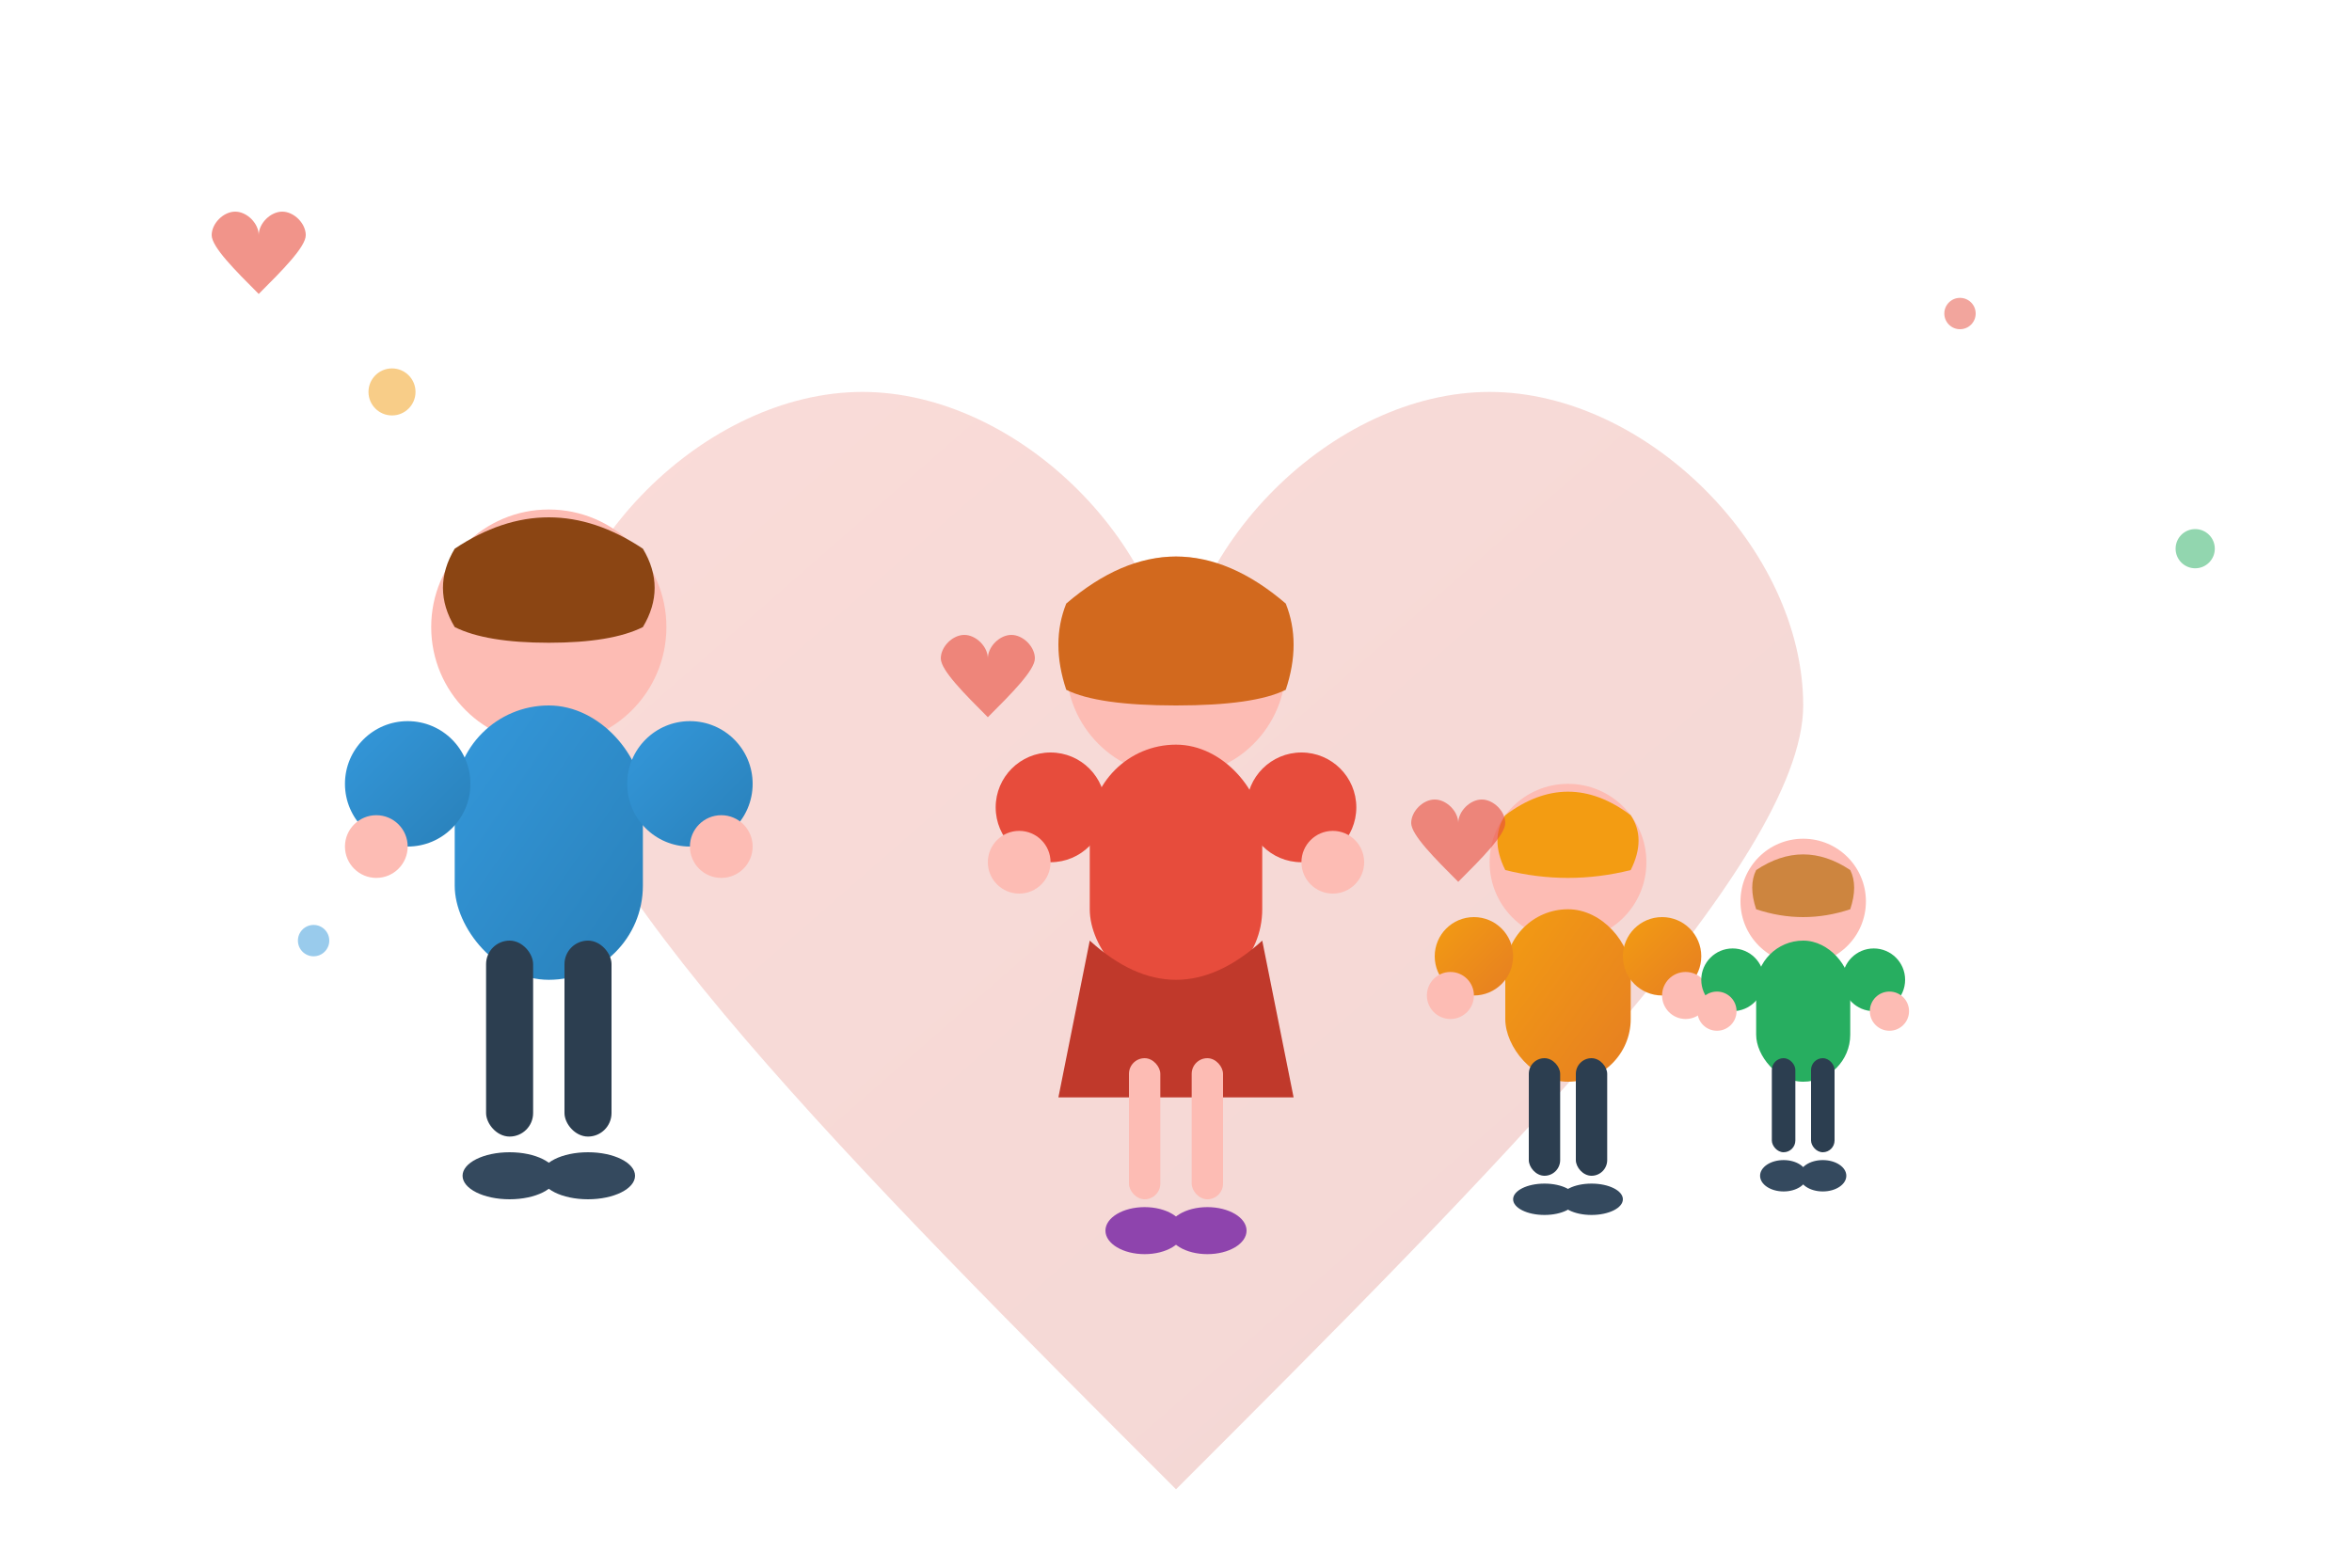 <svg xmlns="http://www.w3.org/2000/svg" width="300" height="200" viewBox="0 0 300 200">
    <defs>
        <linearGradient id="heartGradient" x1="0%" y1="0%" x2="100%" y2="100%">
            <stop offset="0%" style="stop-color:#e74c3c;stop-opacity:1" />
            <stop offset="100%" style="stop-color:#c0392b;stop-opacity:1" />
        </linearGradient>
        <linearGradient id="parentGradient" x1="0%" y1="0%" x2="100%" y2="100%">
            <stop offset="0%" style="stop-color:#3498db;stop-opacity:1" />
            <stop offset="100%" style="stop-color:#2980b9;stop-opacity:1" />
        </linearGradient>
        <linearGradient id="childGradient" x1="0%" y1="0%" x2="100%" y2="100%">
            <stop offset="0%" style="stop-color:#f39c12;stop-opacity:1" />
            <stop offset="100%" style="stop-color:#e67e22;stop-opacity:1" />
        </linearGradient>
    </defs>
    
    <!-- Background heart -->
    <g transform="translate(150, 50)">
        <path d="M0,20 C0,10 10,0 20,0 C30,0 40,10 40,20 C40,30 20,50 0,70 C-20,50 -40,30 -40,20 C-40,10 -30,0 -20,0 C-10,0 0,10 0,20Z" 
              fill="url(#heartGradient)" opacity="0.2" transform="scale(2)"/>
    </g>
    
    <!-- Father figure -->
    <g transform="translate(70, 80)">
        <!-- Head -->
        <circle cx="0" cy="0" r="15" fill="#fdbcb4"/>
        <!-- Hair -->
        <path d="M-12,-10 Q0,-18 12,-10 Q15,-5 12,0 Q8,2 0,2 Q-8,2 -12,0 Q-15,-5 -12,-10Z" fill="#8b4513"/>
        <!-- Body -->
        <rect x="-12" y="10" width="24" height="35" rx="12" ry="12" fill="url(#parentGradient)"/>
        <!-- Arms -->
        <circle cx="-18" cy="20" r="8" fill="url(#parentGradient)"/>
        <circle cx="18" cy="20" r="8" fill="url(#parentGradient)"/>
        <!-- Hands -->
        <circle cx="-22" cy="28" r="4" fill="#fdbcb4"/>
        <circle cx="22" cy="28" r="4" fill="#fdbcb4"/>
        <!-- Legs -->
        <rect x="-8" y="40" width="6" height="25" rx="3" ry="3" fill="#2c3e50"/>
        <rect x="2" y="40" width="6" height="25" rx="3" ry="3" fill="#2c3e50"/>
        <!-- Feet -->
        <ellipse cx="-5" cy="70" rx="6" ry="3" fill="#34495e"/>
        <ellipse cx="5" cy="70" rx="6" ry="3" fill="#34495e"/>
    </g>
    
    <!-- Mother figure -->
    <g transform="translate(150, 85)">
        <!-- Head -->
        <circle cx="0" cy="0" r="14" fill="#fdbcb4"/>
        <!-- Hair -->
        <path d="M-14,-8 Q0,-20 14,-8 Q16,-3 14,3 Q10,5 0,5 Q-10,5 -14,3 Q-16,-3 -14,-8Z" fill="#d2691e"/>
        <!-- Body -->
        <rect x="-11" y="10" width="22" height="32" rx="11" ry="11" fill="#e74c3c"/>
        <!-- Arms -->
        <circle cx="-16" cy="18" r="7" fill="#e74c3c"/>
        <circle cx="16" cy="18" r="7" fill="#e74c3c"/>
        <!-- Hands -->
        <circle cx="-20" cy="25" r="4" fill="#fdbcb4"/>
        <circle cx="20" cy="25" r="4" fill="#fdbcb4"/>
        <!-- Skirt -->
        <path d="M-11,35 Q0,45 11,35 L15,55 L-15,55 Z" fill="#c0392b"/>
        <!-- Legs -->
        <rect x="-6" y="50" width="4" height="18" rx="2" ry="2" fill="#fdbcb4"/>
        <rect x="2" y="50" width="4" height="18" rx="2" ry="2" fill="#fdbcb4"/>
        <!-- Feet -->
        <ellipse cx="-4" cy="72" rx="5" ry="3" fill="#8e44ad"/>
        <ellipse cx="4" cy="72" rx="5" ry="3" fill="#8e44ad"/>
    </g>
    
    <!-- Child 1 -->
    <g transform="translate(200, 110)">
        <!-- Head -->
        <circle cx="0" cy="0" r="10" fill="#fdbcb4"/>
        <!-- Hair -->
        <path d="M-8,-6 Q0,-12 8,-6 Q10,-3 8,1 Q4,2 0,2 Q-4,2 -8,1 Q-10,-3 -8,-6Z" fill="#f39c12"/>
        <!-- Body -->
        <rect x="-8" y="6" width="16" height="22" rx="8" ry="8" fill="url(#childGradient)"/>
        <!-- Arms -->
        <circle cx="-12" cy="12" r="5" fill="url(#childGradient)"/>
        <circle cx="12" cy="12" r="5" fill="url(#childGradient)"/>
        <!-- Hands -->
        <circle cx="-15" cy="17" r="3" fill="#fdbcb4"/>
        <circle cx="15" cy="17" r="3" fill="#fdbcb4"/>
        <!-- Legs -->
        <rect x="-5" y="25" width="4" height="15" rx="2" ry="2" fill="#2c3e50"/>
        <rect x="1" y="25" width="4" height="15" rx="2" ry="2" fill="#2c3e50"/>
        <!-- Feet -->
        <ellipse cx="-3" cy="43" rx="4" ry="2" fill="#34495e"/>
        <ellipse cx="3" cy="43" rx="4" ry="2" fill="#34495e"/>
    </g>
    
    <!-- Child 2 -->
    <g transform="translate(230, 115)">
        <!-- Head -->
        <circle cx="0" cy="0" r="8" fill="#fdbcb4"/>
        <!-- Hair -->
        <path d="M-6,-4 Q0,-8 6,-4 Q7,-2 6,1 Q3,2 0,2 Q-3,2 -6,1 Q-7,-2 -6,-4Z" fill="#cd853f"/>
        <!-- Body -->
        <rect x="-6" y="5" width="12" height="18" rx="6" ry="6" fill="#27ae60"/>
        <!-- Arms -->
        <circle cx="-9" cy="10" r="4" fill="#27ae60"/>
        <circle cx="9" cy="10" r="4" fill="#27ae60"/>
        <!-- Hands -->
        <circle cx="-11" cy="14" r="2.5" fill="#fdbcb4"/>
        <circle cx="11" cy="14" r="2.5" fill="#fdbcb4"/>
        <!-- Legs -->
        <rect x="-4" y="20" width="3" height="12" rx="1.5" ry="1.5" fill="#2c3e50"/>
        <rect x="1" y="20" width="3" height="12" rx="1.5" ry="1.5" fill="#2c3e50"/>
        <!-- Feet -->
        <ellipse cx="-2.5" cy="35" rx="3" ry="2" fill="#34495e"/>
        <ellipse cx="2.5" cy="35" rx="3" ry="2" fill="#34495e"/>
    </g>
    
    <!-- Connecting hearts/love -->
    <g opacity="0.6">
        <path d="M110,100 C110,95 115,90 120,90 C125,90 130,95 130,100 C130,105 120,115 110,125 C100,115 90,105 90,100 C90,95 95,90 100,90 C105,90 110,95 110,100Z" 
              fill="#e74c3c" transform="scale(0.3)"/>
        <path d="M420,280 C420,275 425,270 430,270 C435,270 440,275 440,280 C440,285 430,295 420,305 C410,295 400,285 400,280 C400,275 405,270 410,270 C415,270 420,275 420,280Z" 
              fill="#e74c3c" transform="scale(0.3)"/>
        <path d="M620,350 C620,345 625,340 630,340 C635,340 640,345 640,350 C640,355 630,365 620,375 C610,365 600,355 600,350 C600,345 605,340 610,340 C615,340 620,345 620,350Z" 
              fill="#e74c3c" transform="scale(0.3)"/>
    </g>
    
    <!-- Decorative elements -->
    <circle cx="50" cy="50" r="3" fill="#f39c12" opacity="0.5"/>
    <circle cx="250" cy="40" r="2" fill="#e74c3c" opacity="0.5"/>
    <circle cx="280" cy="70" r="2.5" fill="#27ae60" opacity="0.5"/>
    <circle cx="40" cy="120" r="2" fill="#3498db" opacity="0.5"/>
</svg>
